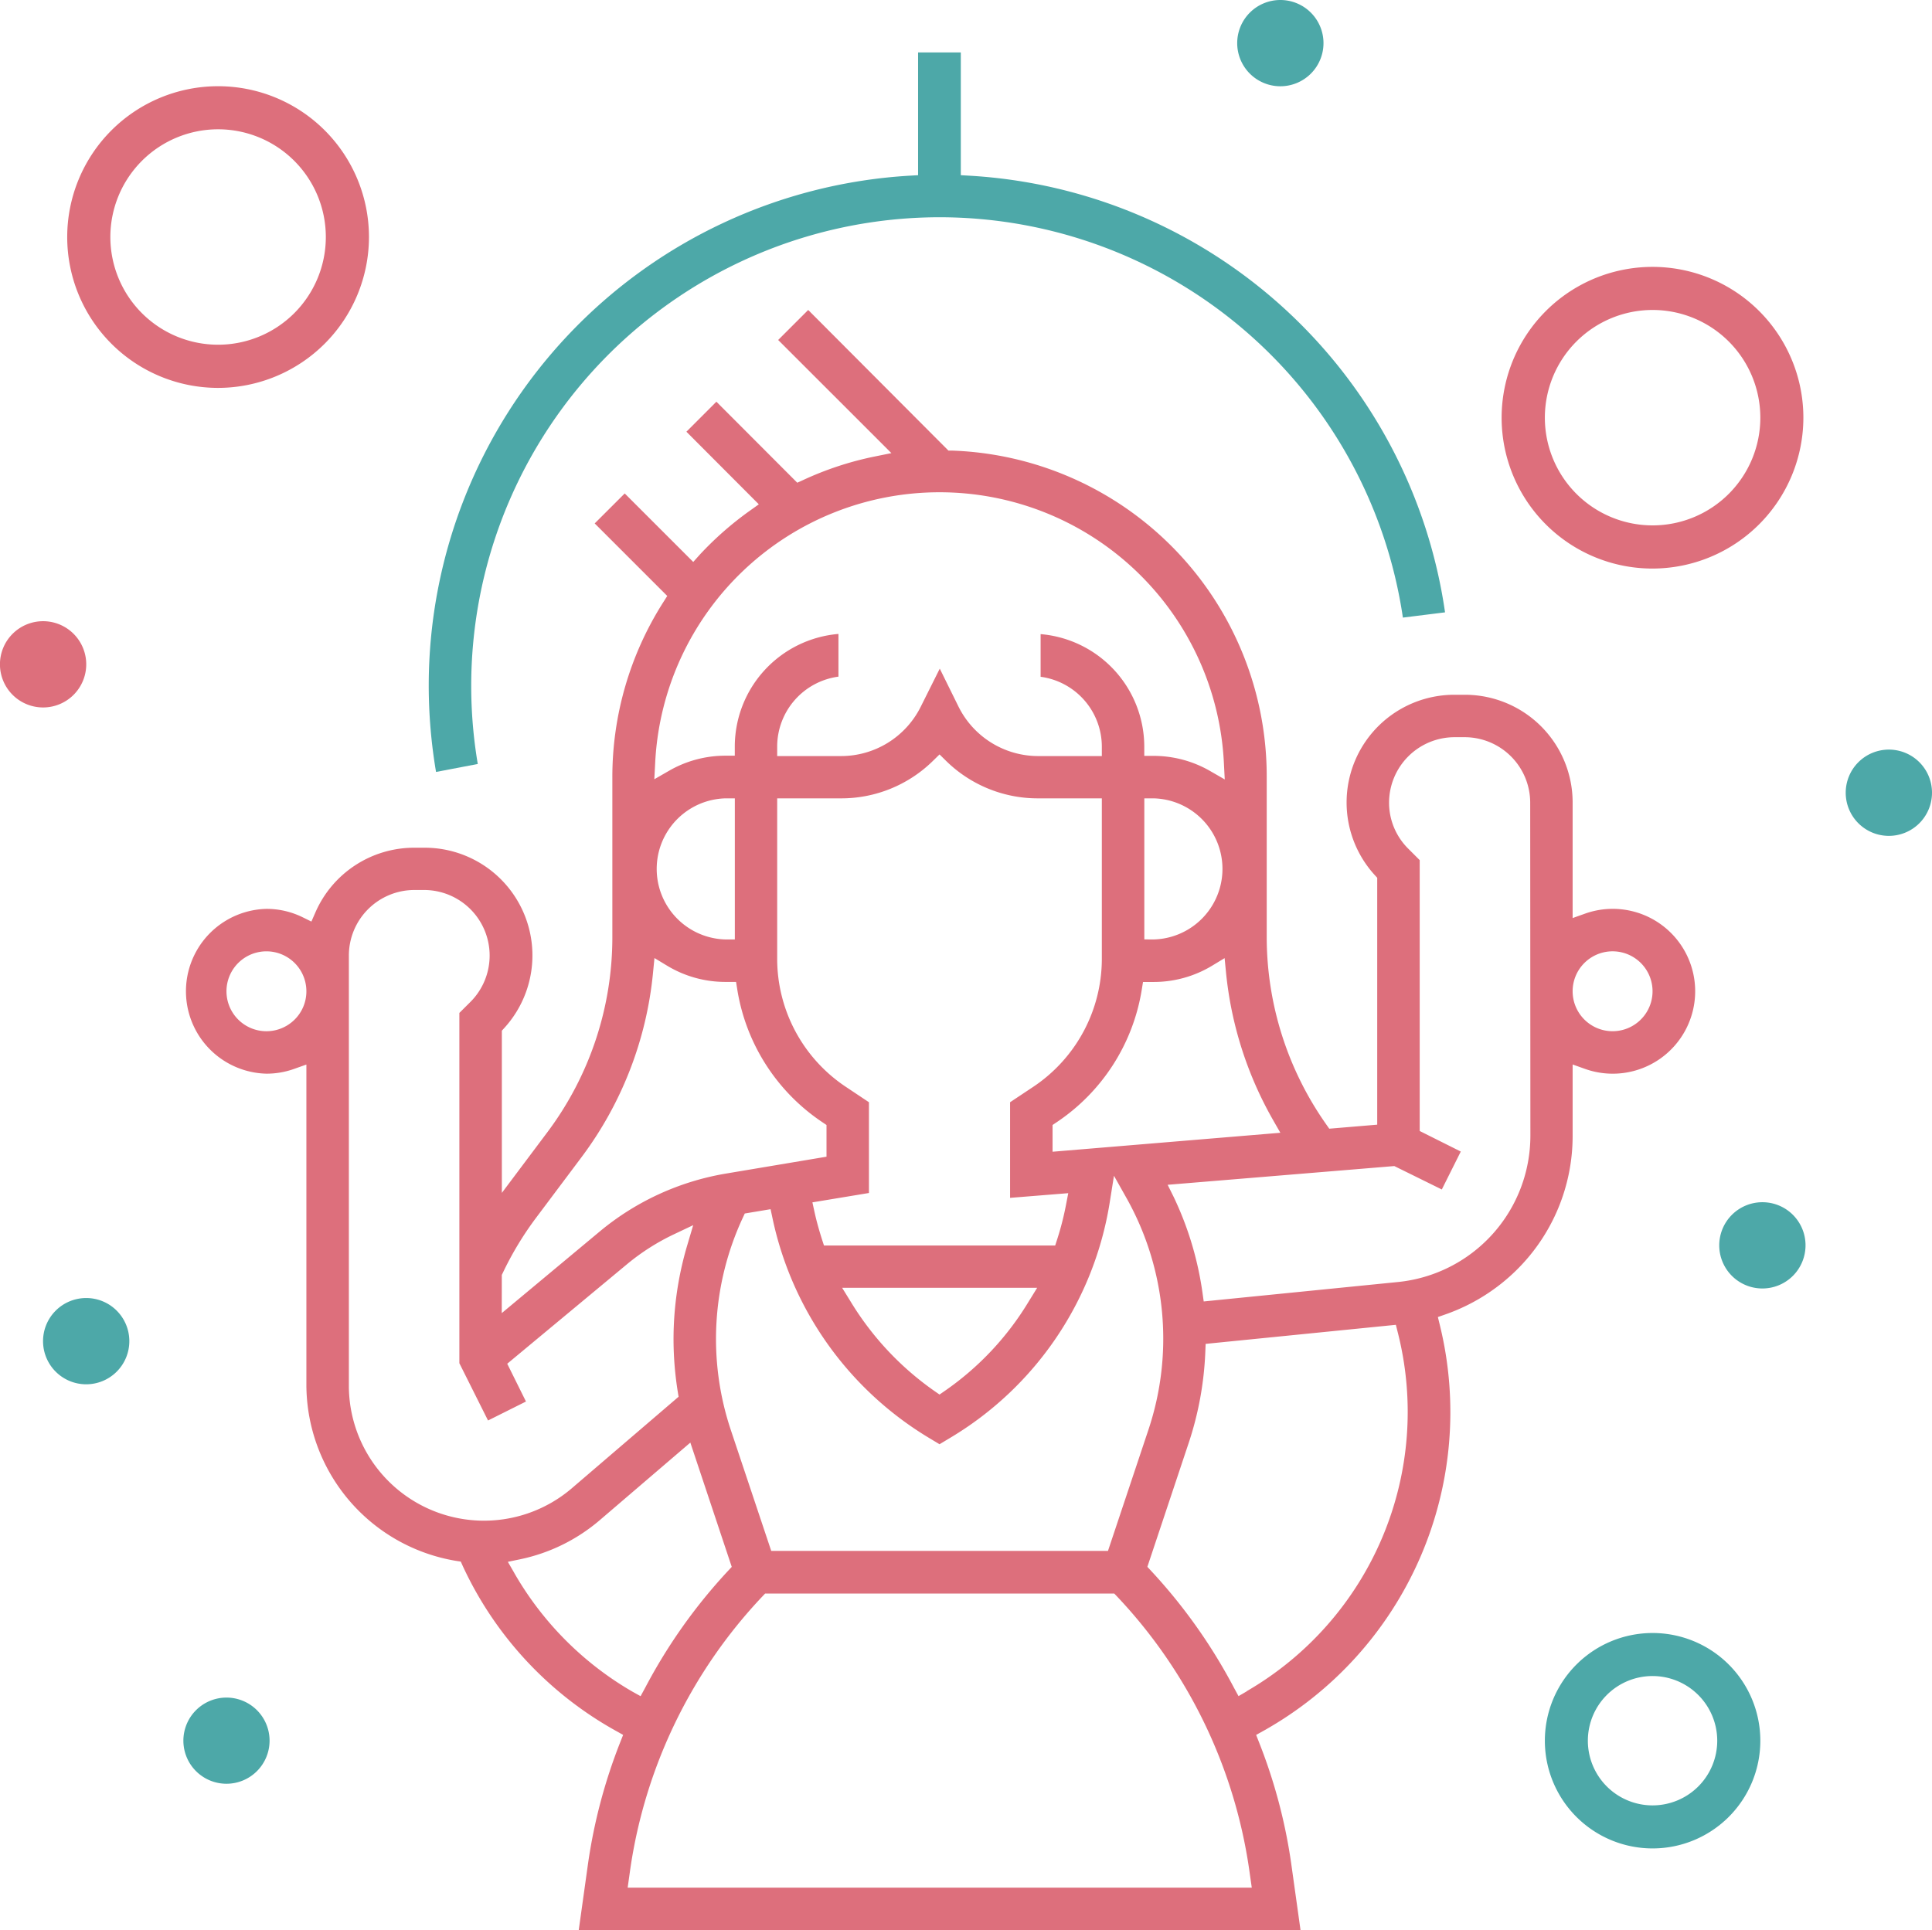 <svg xmlns="http://www.w3.org/2000/svg" viewBox="0 0 412.46 412.15"><defs><style>.cls-1{fill:#dd6f7c;}.cls-2{fill:#4da8a8;}</style></defs><g id="Livello_2" data-name="Livello 2"><g id="Layer_1" data-name="Layer 1"><path class="cls-1" d="M335.74,227.31l2.67.95a17.6,17.6,0,1,0,0-33.17l-2.67.95V171.36a23,23,0,0,0-23-23H310.5a23,23,0,0,0-17,38.51l.52.57v52.72l-10.24.86-.66-.94a69.55,69.55,0,0,1-12.69-39.84V166a69.6,69.6,0,0,0-67.16-69.78l-.79,0L172.54,66.19l-6.41,6.41L190.3,96.76l-3.65.74a68.75,68.75,0,0,0-15.17,5l-1.27.58L152.94,85.78l-6.4,6.41L162,107.69l-1.92,1.37a70.11,70.11,0,0,0-10.72,9.42L148,120l-14.63-14.63-6.41,6.4,15.49,15.49-.86,1.36A69.49,69.49,0,0,0,130.73,166v34.29a69.39,69.39,0,0,1-13.79,41.37l-9.8,13.07V220.09l.52-.57a23,23,0,0,0-17-38.5H88.42a23,23,0,0,0-21.1,13.85l-.84,1.92-1.87-.92a17.43,17.43,0,0,0-7.73-1.79,17.6,17.6,0,0,0,0,35.19,17.4,17.4,0,0,0,5.86-1l2.67-.95v68.56A38.21,38.21,0,0,0,97.32,333.3l1.05.16.45,1a77.47,77.47,0,0,0,32.68,35.15l1.53.86-.64,1.62a114.84,114.84,0,0,0-6.84,25.78l-2,14.31H277.65l-2-14.31a114.34,114.34,0,0,0-6.84-25.77l-.64-1.63,1.53-.85A78,78,0,0,0,307.4,283l-.43-1.76,1.71-.6a40.79,40.79,0,0,0,15.21-9.56,40.2,40.2,0,0,0,11.85-28.61Zm2.5-21.67a8.53,8.53,0,1,1-2.5,6A8.51,8.51,0,0,1,338.24,205.64ZM62.91,217.71a8.53,8.53,0,1,1,2.5-6A8.47,8.47,0,0,1,62.91,217.71Zm208.87,21.45,1.56,2.73-48.63,4.05v-5.71l.89-.6a42.08,42.08,0,0,0,18.15-28.27l.27-1.67,2.27,0a24.09,24.09,0,0,0,12.44-3.45l2.71-1.64.31,3.16A79.24,79.24,0,0,0,271.78,239.16Zm-91.19-7.07a32.86,32.86,0,0,1-14.67-27.41v-34.2h13.52a27.9,27.9,0,0,0,19.73-8l1.41-1.38,1.4,1.38a27.91,27.91,0,0,0,19.74,8h13.51v34.2a32.88,32.88,0,0,1-14.66,27.41l-4.93,3.28v20.42l12.42-1-.5,2.59a61.56,61.56,0,0,1-1.84,7.19l-.45,1.39H175.91l-.45-1.38c-.63-2-1.16-3.9-1.57-5.77l-.45-2.06,12.07-2V235.37ZM221.42,275l-1.85,3a62.25,62.25,0,0,1-17.85,19l-1.14.79-1.14-.79a63.47,63.47,0,0,1-17.8-19l-1.85-3Zm-23.17,32,2.33,1.4,2.33-1.4a71.65,71.65,0,0,0,34-50.22l.91-5.71,2.81,5a61.39,61.39,0,0,1,4.57,49.17l-8.66,25.94H164.65L156,305.3a61.4,61.4,0,0,1,2.56-45.22l.44-.95,5.51-.92.4,1.87A72.14,72.14,0,0,0,198.25,307Zm46.05-106.4V170.48h2a15.07,15.07,0,0,1,0,30.13ZM139.88,162.78a60.78,60.78,0,0,1,121.4,0l.19,3.66-3.18-1.83a24.16,24.16,0,0,0-12-3.2h-2v-2a24.15,24.15,0,0,0-22.13-24v9.11a15.08,15.08,0,0,1,13.07,14.93v2H221.72a19,19,0,0,1-17.09-10.56l-4-8.11-4.05,8.11a19,19,0,0,1-17.09,10.56H165.92v-2A15.08,15.08,0,0,1,179,144.49v-9.12a24.16,24.16,0,0,0-22.13,24v2h-2a24.05,24.05,0,0,0-12,3.2l-3.18,1.83Zm17,7.7v30.13h-2a15.07,15.07,0,0,1,0-30.13ZM107.13,272.24l.2-.4a68.8,68.8,0,0,1,7.06-11.72h0l9.8-13.07a78.19,78.19,0,0,0,15.22-39.31l.31-3.16,2.71,1.64a24.07,24.07,0,0,0,12.43,3.46h2.28l.27,1.68a42.08,42.08,0,0,0,18.15,28.27l.89.6V247L155,250.6A56.86,56.86,0,0,0,128,263l-20.88,17.4Zm-32.65,24h0V204a14,14,0,0,1,13.94-13.95h2.24a14,14,0,0,1,9.86,23.81l-2.45,2.44v74.8l6.12,12.23,8.1-4.05-4-8.07L133.81,270a47.75,47.75,0,0,1,10.13-6.46l4.05-1.92-1.27,4.29a70.64,70.64,0,0,0-2.93,20,71.59,71.59,0,0,0,.9,11.24l.18,1.11-22.78,19.53a28.85,28.85,0,0,1-47.61-21.53Zm35.32,39.66-1.38-2.39,2.7-.56A38.09,38.09,0,0,0,128,324.65l19.38-16.6,8.84,26.54-.81.87a115.36,115.36,0,0,0-17.65,24.9l-1,1.84-1.8-1A68.91,68.91,0,0,1,109.8,335.91ZM134,403.09l.56-4a107.27,107.27,0,0,1,28.2-58.19l.59-.62h74.53l.59.62a107.27,107.27,0,0,1,28.2,58.19l.57,4Zm132.21-41.95-1.8,1.05-1-1.84a115.85,115.85,0,0,0-17.65-24.9l-.81-.87,8.81-26.42a70.44,70.44,0,0,0,3.56-19.46l.07-1.73L298,282.9l.42,1.67a68.93,68.93,0,0,1-32.27,76.57Zm60.51-118.63a31.41,31.41,0,0,1-28.27,31.25l-41.47,4.15-.27-1.91a70,70,0,0,0-6.14-20.4L249.28,253l48.39-4L307.81,254l4.05-8.1-8.77-4.39V183.67l-2.45-2.45a13.82,13.82,0,0,1-4.09-9.86,14,14,0,0,1,13.95-13.94h2.24a14,14,0,0,1,13.94,13.94Z"></path><path class="cls-2" d="M299.5,131.88l9-1.12A108.94,108.94,0,0,0,207,37.52l-1.88-.11V11.2H196V37.41l-1.89.11A109.11,109.11,0,0,0,91.53,146.36a110.72,110.72,0,0,0,1.56,18.48l8.91-1.7A100.07,100.07,0,0,1,200.57,46.39,100.05,100.05,0,0,1,299.5,131.88Z"></path><path class="cls-1" d="M46.56,82.83A32.21,32.21,0,1,1,78.77,50.62,32.25,32.25,0,0,1,46.56,82.83Zm0-55.22a23,23,0,1,0,23,23A23,23,0,0,0,46.56,27.61Z"></path><path class="cls-1" d="M352.81,121.41A32.21,32.21,0,1,1,385,89.2,32.25,32.25,0,0,1,352.81,121.41Zm0-55.22a23,23,0,1,0,23,23A23,23,0,0,0,352.81,66.19Z"></path><path class="cls-2" d="M57.55,371.7a9.2,9.2,0,1,1-9.2-9.2,9.2,9.2,0,0,1,9.2,9.2"></path><path class="cls-2" d="M385.46,265.92a9.21,9.21,0,1,1-9.2-9.2,9.2,9.2,0,0,1,9.2,9.2"></path><path class="cls-2" d="M412.46,169.27a9.21,9.21,0,1,1-9.2-9.2,9.2,9.2,0,0,1,9.2,9.2"></path><path class="cls-1" d="M18.41,141.85a9.21,9.21,0,1,1-9.21-9.2,9.21,9.21,0,0,1,9.21,9.2"></path><path class="cls-2" d="M282.55,9.2A9.21,9.21,0,1,1,273.34,0a9.21,9.21,0,0,1,9.21,9.2"></path><path class="cls-2" d="M27.61,286.38a9.21,9.21,0,1,1-9.2-9.2,9.2,9.2,0,0,1,9.2,9.2"></path><path class="cls-2" d="M352.81,394.71a23,23,0,1,1,23-23A23,23,0,0,1,352.81,394.71Zm0-36.81a13.81,13.81,0,1,0,13.8,13.8A13.82,13.82,0,0,0,352.81,357.9Z"></path></g></g></svg>